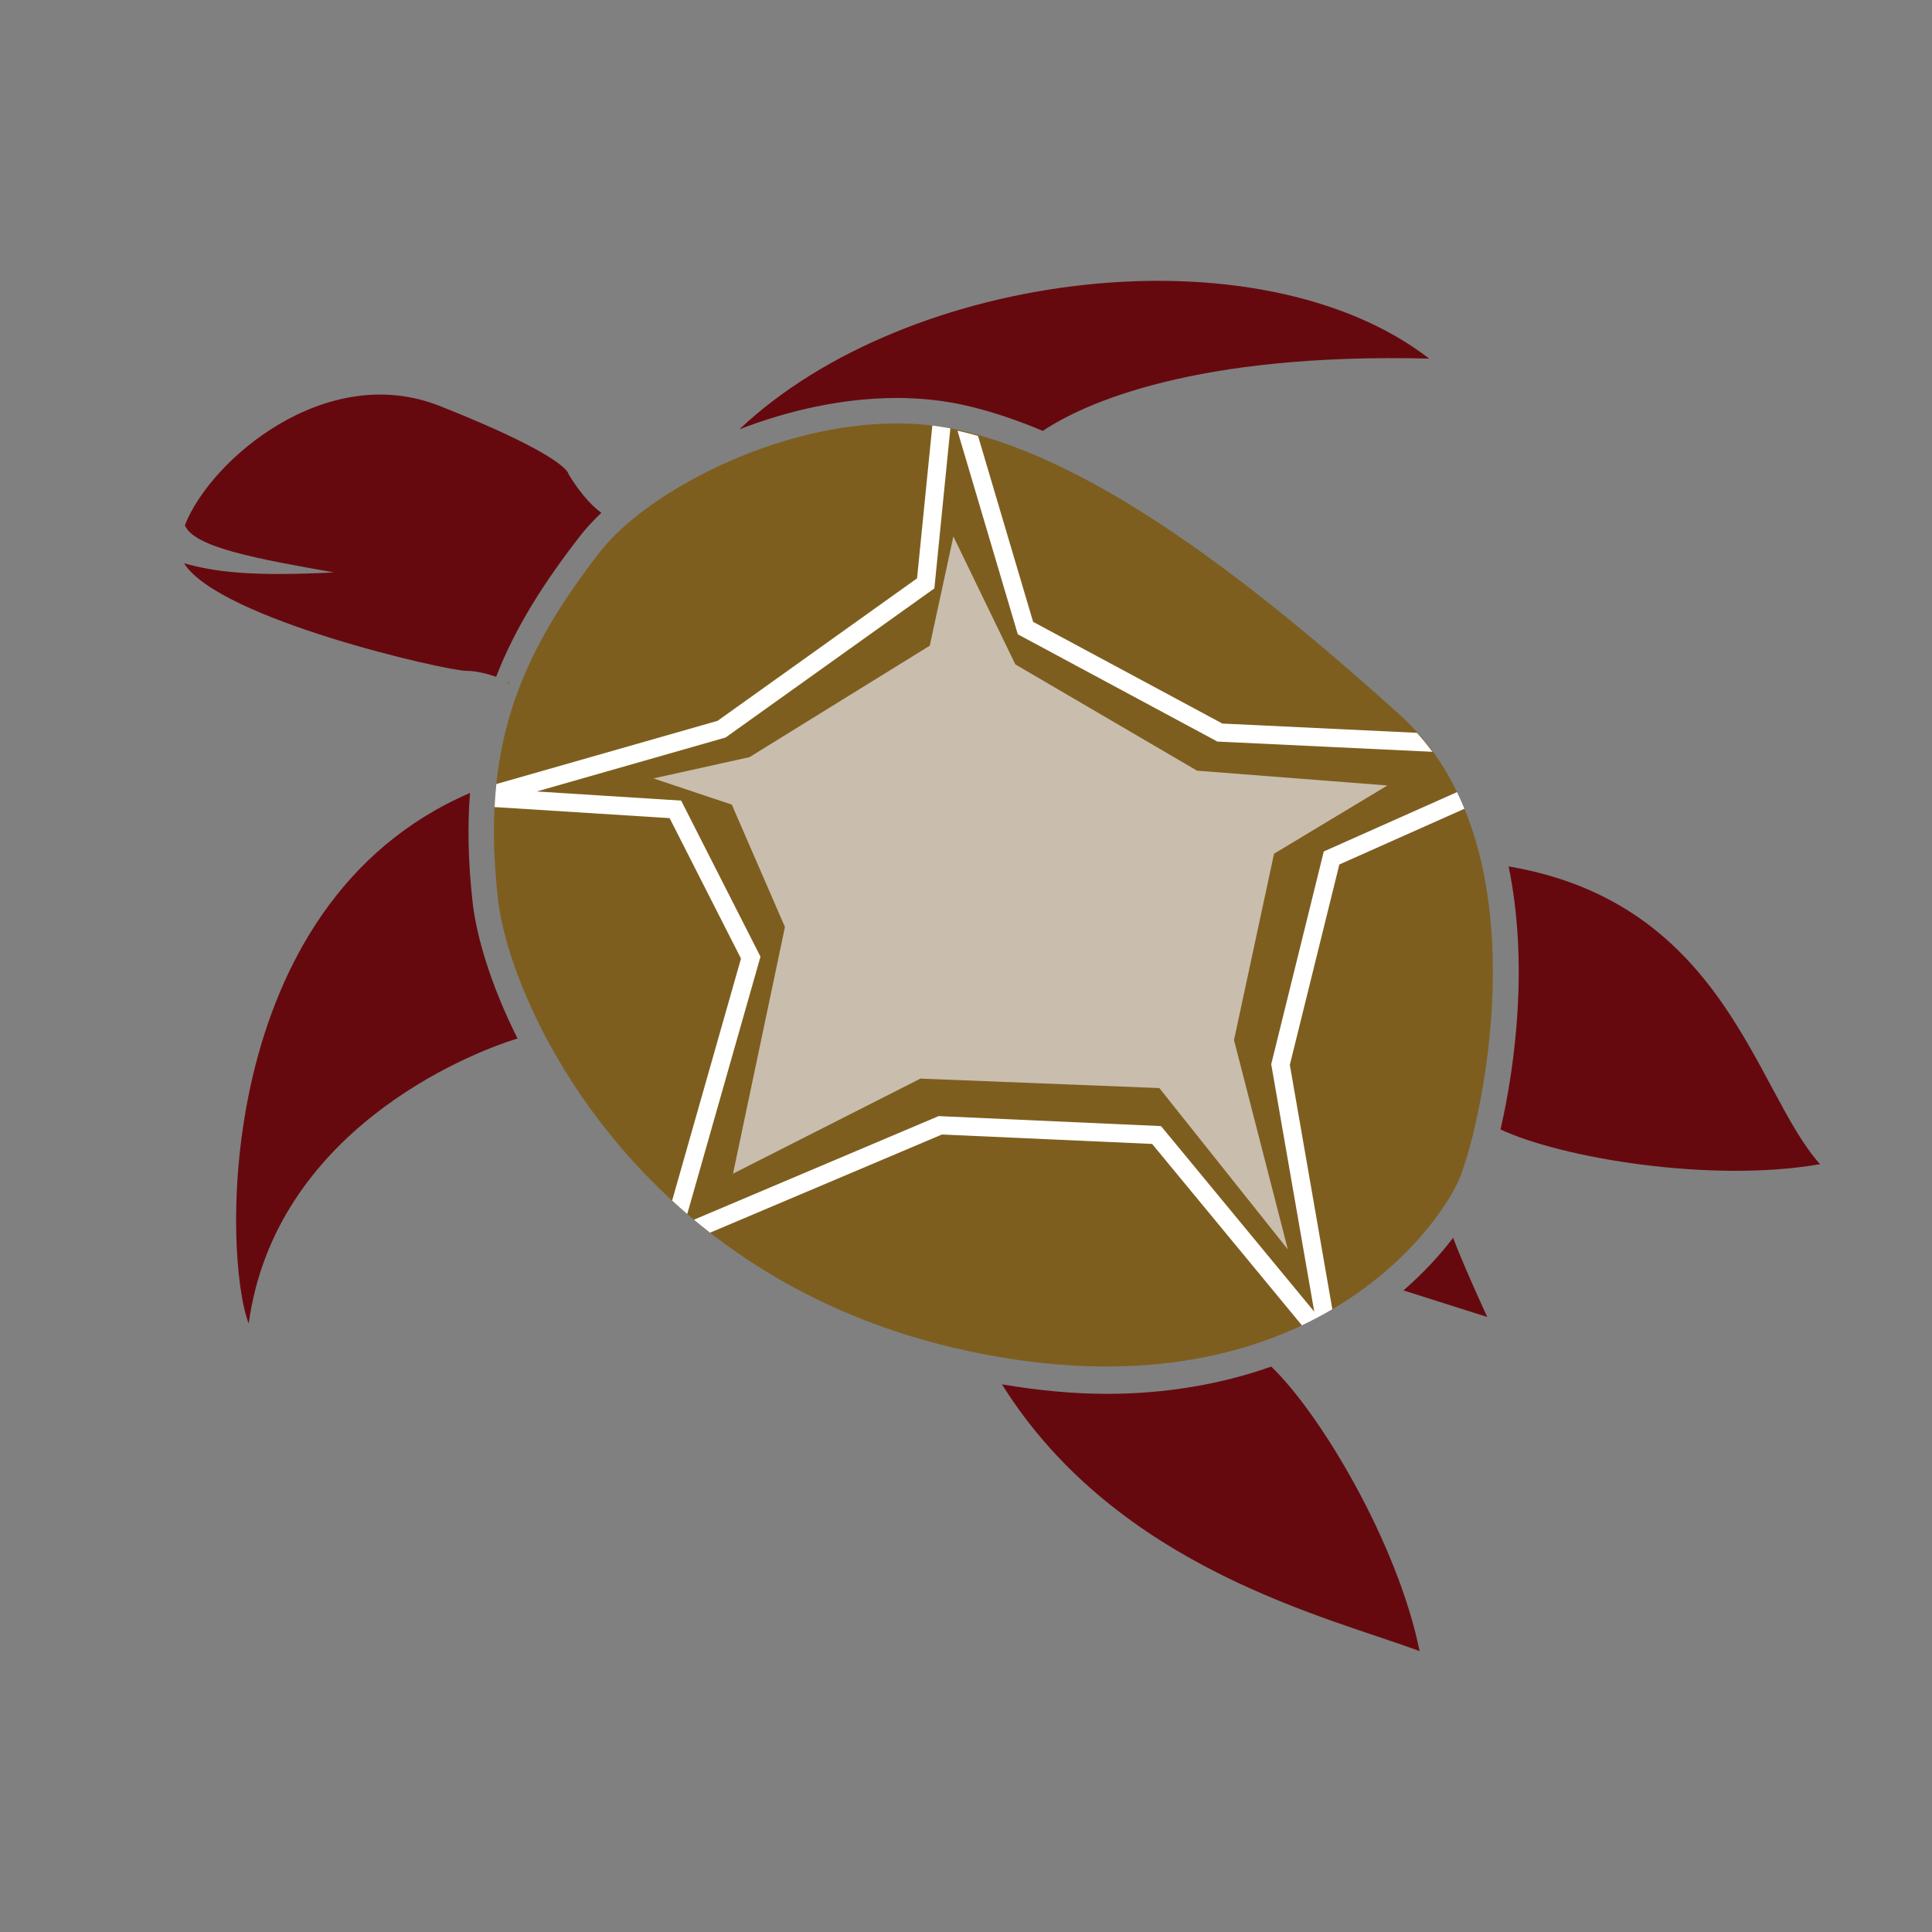 <?xml version="1.0" encoding="utf-8"?>
<!-- Generator: Adobe Illustrator 16.0.0, SVG Export Plug-In . SVG Version: 6.00 Build 0)  -->
<!DOCTYPE svg PUBLIC "-//W3C//DTD SVG 1.1//EN" "http://www.w3.org/Graphics/SVG/1.1/DTD/svg11.dtd">
<svg version="1.1" id="Ebene_1" xmlns="http://www.w3.org/2000/svg" xmlns:xlink="http://www.w3.org/1999/xlink" x="0px" y="0px"
	 width="350px" height="350px" viewBox="0 0 350 350" enable-background="new 0 0 350 350" xml:space="preserve">
<rect x="0" y="0" width="350" height="350" fill="#808080" stroke="none"/>
<symbol  id="New_Symbol_2" viewBox="-6.977 -6.571 13.954 13.142">
	<g>
		<path fill="#282828" d="M5.593,5.703C2.45,7.979,0.208,5.06,0.003,4.776C-0.203,5.06-2.441,7.984-5.588,5.713
			C-7.21,4.543-7.515,1.726-5.952-0.79c1.792-2.883,5.546-5.506,5.927-5.767c0,0,0.008-0.02,0.018-0.013
			C0.003-6.576,0.01-6.556,0.01-6.556c0.383,0.26,4.138,2.876,5.937,5.757C7.513,1.712,7.212,4.53,5.593,5.703z"/>
	</g>
</symbol>
<g>
	<path fill="#7e5e1f" d="M108.706,99.956c-14.858,19.152-21.574,35.663-18.492,62.958c2.158,19.111,25.096,69.122,85.412,81.891
		c60.318,12.766,85.346-22.532,88.934-31.698c3.963-10.128,15.409-59.877-11.007-83.652c-26.416-23.773-54.592-45.787-79.687-51.51
		C148.77,72.221,118.279,87.619,108.706,99.956z"/>
	<path fill="#66090f" d="M108.943,92.897c-3.298-2.375-5.96-7.029-5.96-7.029s0-3.082-23.334-12.327
		c-20.581-8.154-41.502,9.718-46.156,21.602c1.579,4.043,13.356,6.135,27.004,8.556c-15.189,0.771-21.628-0.11-27.152-1.657
		c6.294,10.104,47.487,19.487,51.146,19.487c1.781,0,3.828,0.534,5.384,1.082c3.517-9.063,8.735-17.162,15.178-25.469
		C106.147,95.734,107.457,94.312,108.943,92.897z"/>
	<path fill="#8c4b00" d="M92.03,123.53c-0.017,0.068-0.037,0.133-0.054,0.201C92.448,123.85,92.411,123.745,92.03,123.53z"/>
	<path fill="#66090f" d="M85.148,143.652c-46.813,20.141-44.717,84.376-40.09,96.118c4.718-34.597,39.218-48.746,48.701-51.637
		c-4.925-9.809-7.458-18.625-8.138-24.658C84.8,156.203,84.673,149.663,85.148,143.652z"/>
	<path fill="#66090f" d="M329.721,210.902c-11.763-13.069-17.065-47.259-56.423-53.945c3.6,17.391,1.25,35.857-1.468,47.657
		C282.848,209.773,309.874,214.354,329.721,210.902z"/>
	<path fill="#66090f" d="M200.469,252.508c-6.076,0-12.426-0.622-18.951-1.717c20.892,33.433,59.423,42.224,75.662,48.333
		c-4.008-19.691-18.061-43.12-26.883-51.558c-9.149,3.239-19.198,4.941-29.825,4.941
		C200.47,252.508,200.471,252.508,200.469,252.508z"/>
	<path fill="#66090f" d="M263.245,224.246c-2.345,3.068-5.337,6.348-8.998,9.527l15.185,4.813
		C269.432,238.586,265.165,229.368,263.245,224.246z"/>
	<g>
		<g>
			<path fill="#66090f" d="M174.894,73.442c4.608,1.051,9.297,2.631,14.019,4.619c7.507-5.026,27.681-14.166,70.007-13.097
				c-30.945-23.848-94.536-15.99-124.975,12.816c8.926-3.457,18.814-5.681,28.507-5.681C166.787,72.1,170.973,72.548,174.894,73.442
				z"/>
		</g>
	</g>
	<g>
		<g>
			<path fill="#ffffff" d="M242.635,156.61l22.668-10.1c-0.417-1.019-0.867-2.024-1.346-3.014l-24.141,10.755l-9.522,38.541
				l7.798,44.835l-27.76-33.623l-40.289-1.811l-44.327,18.77c0.951,0.793,1.926,1.576,2.919,2.35l42.007-17.786l38.078,1.709
				l27.13,32.862c1.944-0.921,3.782-1.897,5.515-2.918l-7.699-44.269L242.635,156.61z"/>
			<path fill="#ffffff" d="M137.767,173.311l-14.368-28.274l-26.166-1.655l34.214-9.776l37.823-27.015l2.898-28.987
				c-1.082-0.205-2.17-0.379-3.268-0.512l-2.769,27.68l-36.141,25.815l-40.076,11.45c-0.143,1.363-0.25,2.751-0.321,4.169
				l31.714,2.006l12.929,25.439l-12.473,43.844c0.892,0.82,1.802,1.636,2.739,2.438L137.767,173.311z"/>
		</g>
		<g>
			<path fill="#c9bdad" d="M251.339,142.297l-34.481-2.682l-32.92-19.256l-11.225-23.176l-4.275,19.79l-32.653,20.19l-17.407,3.857
				l14.195,4.741l9.627,22.174l-9.404,44.68l33.949-17.215l43.283,1.714l23.276,29.23l-9.752-37.927l7.251-33.757L251.339,142.297z"
				/>
		</g>
	</g>
</g>
<path fill="#ffffff" d="M173.456,78.031l10.927,36.877l36.157,19.434l38.952,1.854c-0.867-1.185-1.801-2.334-2.799-3.439
	l-35.249-1.677l-34.288-18.429l-9.979-33.685c-1.103-0.309-2.201-0.6-3.293-0.849C173.742,78.085,173.598,78.062,173.456,78.031z"/>
</svg>
<!-- WCDP_DATA_CMYK_START{"#282828":"73,64,66,75","#7e5e1f":"29,54,84,48","#66090f":"16,97,87,61","#8c4b00":"13,58,94,47","#ffffff":"0,0,0,0","#c9bdad":"20,26,38,7"}WCDP_DATA_CMYK_END -->